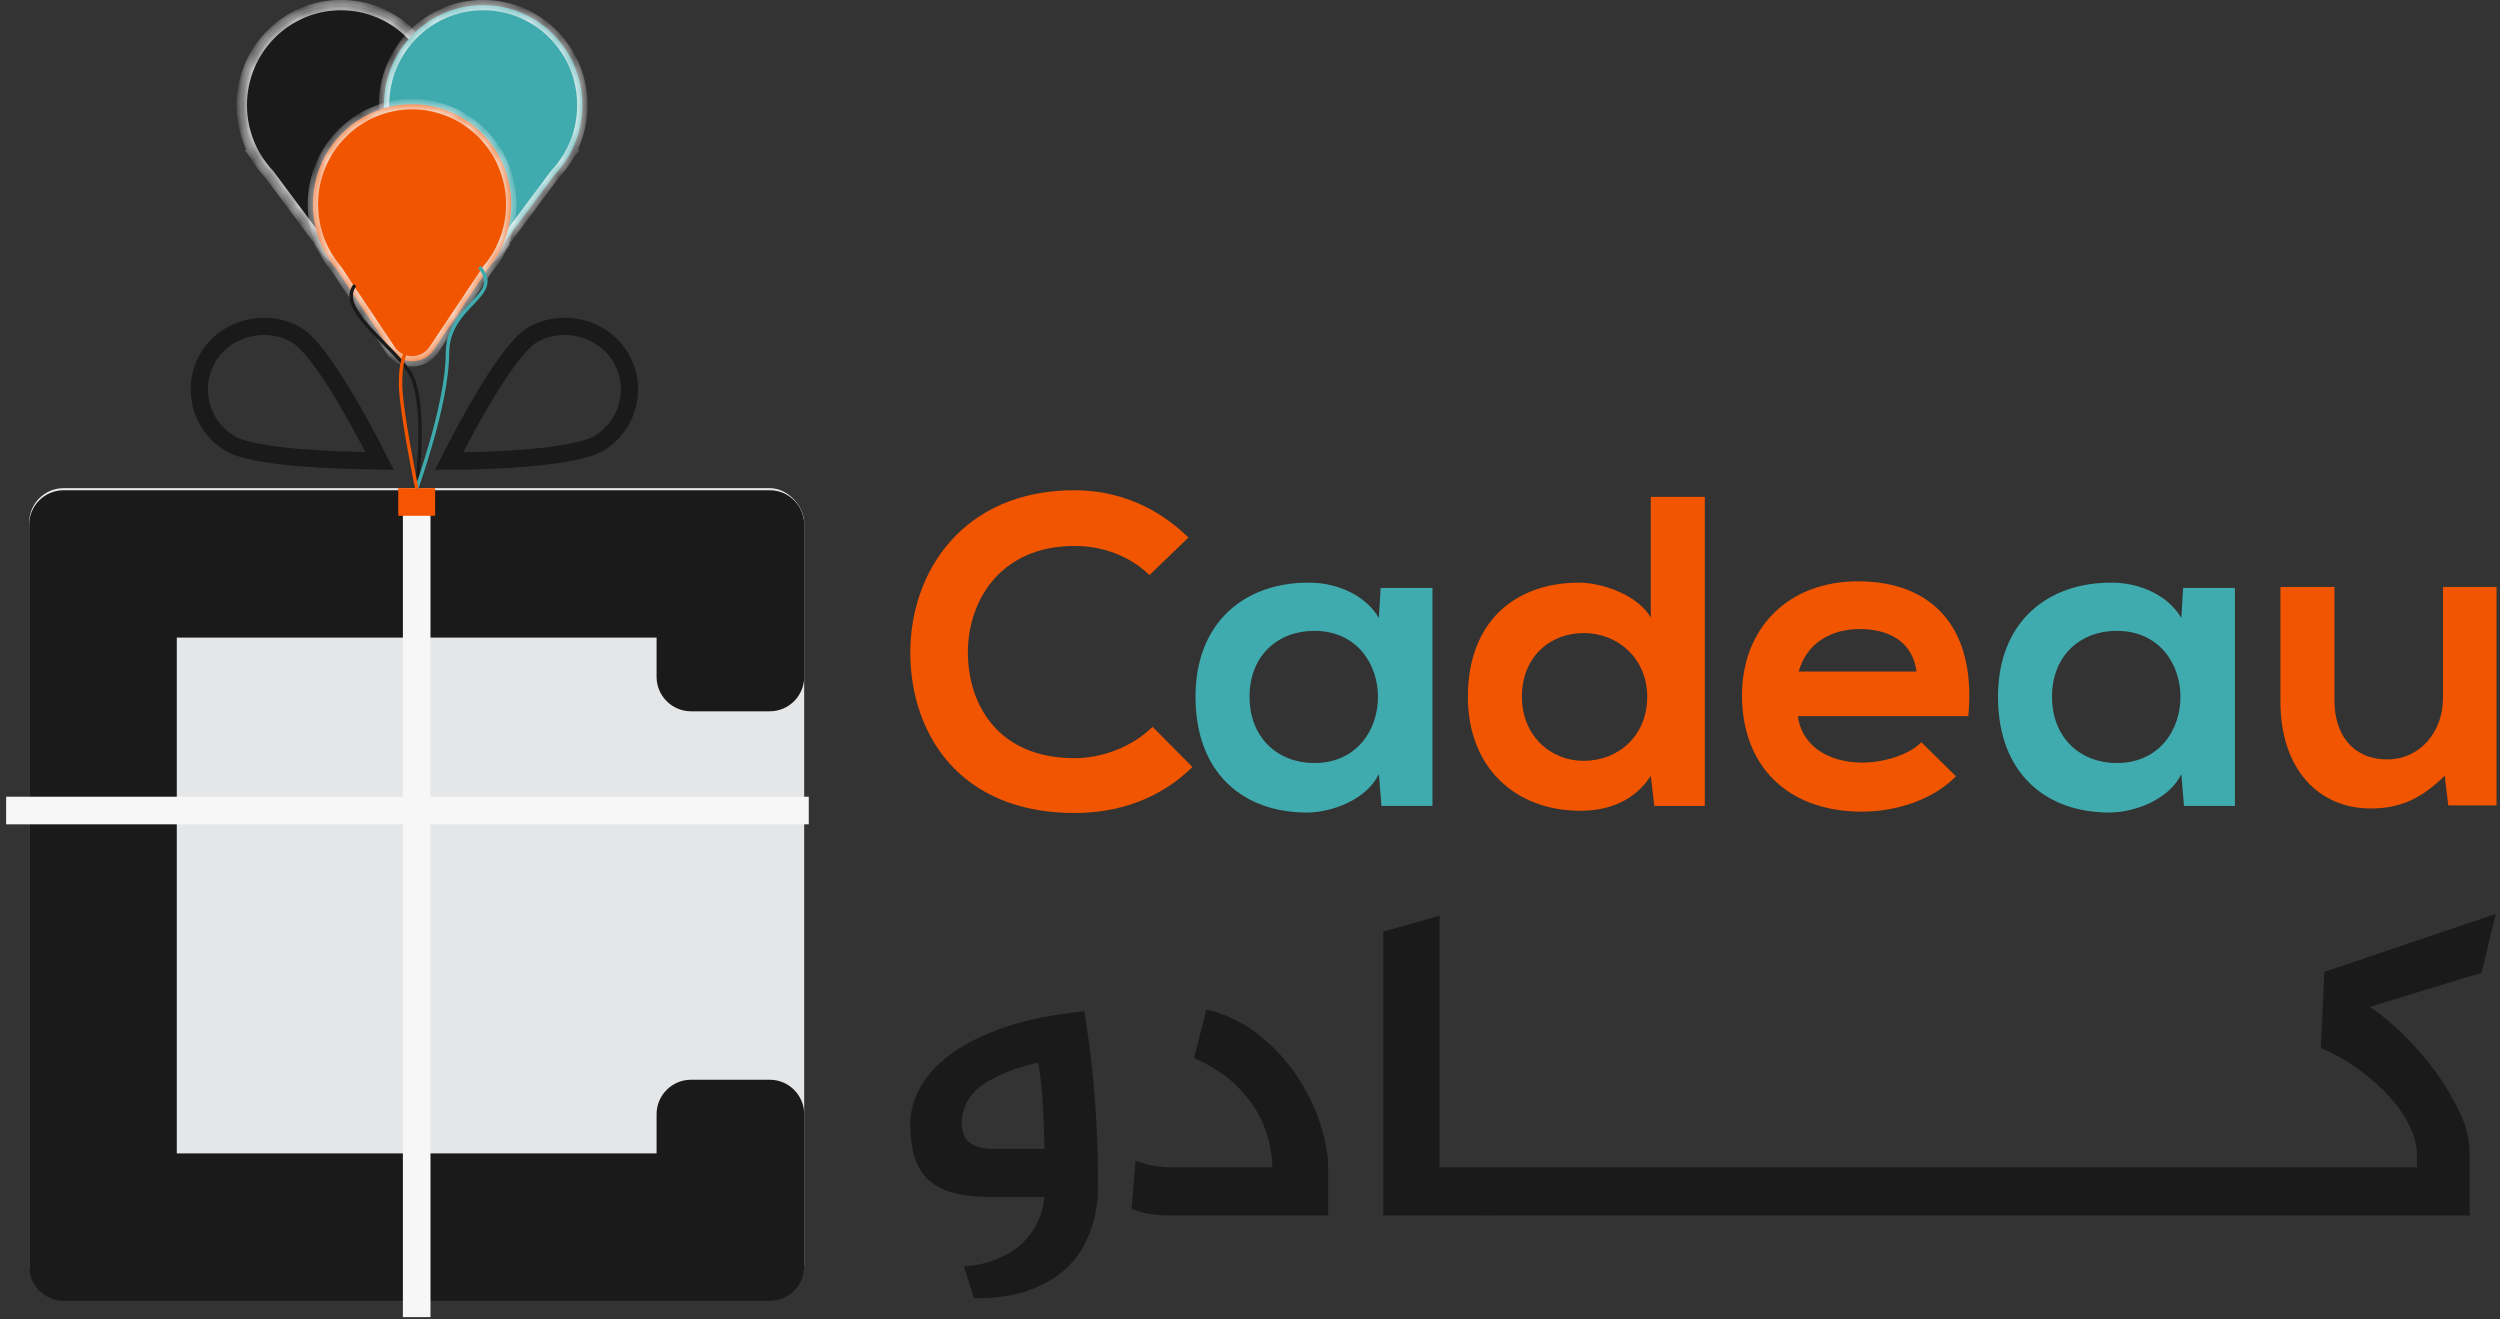 <svg width="163" height="86" viewBox="0 0 163 86" fill="none" xmlns="http://www.w3.org/2000/svg">
<rect x="0" y="0" width="163" height="86" fill="#333333" stroke="none"/>
<path d="M39.077 28.891L39.077 28.891C38.737 29.101 38.134 29.3 37.304 29.468C36.49 29.633 35.516 29.758 34.475 29.85C32.741 30.003 30.852 30.062 29.277 30.063C29.962 28.705 30.839 27.066 31.735 25.593C32.277 24.703 32.82 23.883 33.328 23.224C33.846 22.553 34.291 22.1 34.628 21.892L34.628 21.892C36.56 20.7 39.203 21.303 40.409 23.206C41.629 25.133 41.036 27.683 39.077 28.891Z" stroke="#1A1A1A" stroke-width="1.125"/>
<path d="M14.959 28.896L14.959 28.896C12.999 27.688 12.406 25.136 13.627 23.208L13.627 23.208C14.832 21.304 17.473 20.699 19.408 21.893L19.408 21.893C19.745 22.101 20.189 22.554 20.708 23.226C21.216 23.884 21.759 24.705 22.3 25.595C23.192 27.063 24.065 28.696 24.75 30.051C23.154 30.027 21.278 29.977 19.557 29.837C18.523 29.752 17.557 29.636 16.747 29.476C15.921 29.314 15.314 29.116 14.959 28.896Z" stroke="#1A1A1A" stroke-width="1.125"/>
<rect x="1.902" y="31.827" width="50.531" height="52.848" rx="2.25" fill="#E5E6E7"/>
<path fill-rule="evenodd" clip-rule="evenodd" d="M1.902 34.214C1.902 32.971 2.91 31.964 4.152 31.964H4.152H9.277H45.059H50.184C50.65 31.964 51.083 32.105 51.442 32.348C52.04 32.752 52.434 33.437 52.434 34.214L52.434 44.127C52.434 45.37 51.426 46.377 50.184 46.377H45.059C43.816 46.377 42.809 45.37 42.809 44.127V41.573H11.527V75.203H42.809V72.649C42.809 71.406 43.816 70.399 45.059 70.399H50.184C51.426 70.399 52.434 71.406 52.434 72.649V82.562L52.434 82.562C52.434 82.718 52.418 82.869 52.388 83.016C52.178 84.041 51.271 84.812 50.184 84.812H4.152C2.91 84.812 1.902 83.805 1.902 82.562V77.453L1.902 77.445V39.331L1.902 39.323V34.214Z" fill="#1A1A1A"/>
<path d="M27.168 32.728V84.976" stroke="#F7F7F7" stroke-width="1.8" stroke-linecap="square"/>
<path d="M1.301 52.846H51.832" stroke="#F7F7F7" stroke-width="1.8" stroke-linecap="square"/>
<rect x="25.965" y="31.826" width="2.406" height="1.802" fill="#F55500"/>
<mask id="path-8-inside-1_4_983" fill="white">
<path fill-rule="evenodd" clip-rule="evenodd" d="M28.169 9.452C28.554 8.557 28.744 7.56 28.69 6.518C28.503 2.918 25.459 0.153 21.893 0.341C18.326 0.529 15.586 3.6 15.774 7.2C15.828 8.241 16.121 9.212 16.597 10.063L16.584 10.064L16.64 10.139C16.897 10.585 17.205 10.995 17.554 11.365L21.305 16.395C22.034 17.372 23.523 17.293 24.146 16.245L27.362 10.835C27.664 10.438 27.921 10.007 28.127 9.548L28.184 9.452L28.169 9.452Z"/>
</mask>
<path fill-rule="evenodd" clip-rule="evenodd" d="M28.169 9.452C28.554 8.557 28.744 7.56 28.69 6.518C28.503 2.918 25.459 0.153 21.893 0.341C18.326 0.529 15.586 3.6 15.774 7.2C15.828 8.241 16.121 9.212 16.597 10.063L16.584 10.064L16.64 10.139C16.897 10.585 17.205 10.995 17.554 11.365L21.305 16.395C22.034 17.372 23.523 17.293 24.146 16.245L27.362 10.835C27.664 10.438 27.921 10.007 28.127 9.548L28.184 9.452L28.169 9.452Z" fill="#1A1A1A"/>
<path d="M28.69 6.518L28.353 6.536L28.353 6.536L28.69 6.518ZM28.169 9.452L27.859 9.319L27.645 9.818L28.187 9.789L28.169 9.452ZM21.893 0.341L21.875 0.004L21.893 0.341ZM15.774 7.2L16.111 7.182L15.774 7.2ZM16.597 10.063L16.614 10.4L17.156 10.371L16.891 9.898L16.597 10.063ZM16.584 10.064L16.566 9.727L15.936 9.76L16.313 10.265L16.584 10.064ZM16.64 10.139L16.932 9.97L16.922 9.953L16.911 9.937L16.64 10.139ZM17.554 11.365L17.825 11.163L17.813 11.147L17.799 11.133L17.554 11.365ZM21.305 16.395L21.035 16.597L21.035 16.597L21.305 16.395ZM24.146 16.245L24.436 16.417L24.436 16.417L24.146 16.245ZM27.362 10.835L27.094 10.63L27.082 10.646L27.072 10.662L27.362 10.835ZM28.127 9.548L27.837 9.376L27.827 9.392L27.819 9.41L28.127 9.548ZM28.184 9.452L28.474 9.624L28.797 9.081L28.167 9.115L28.184 9.452ZM28.353 6.536C28.405 7.524 28.224 8.47 27.859 9.319L28.479 9.586C28.884 8.643 29.084 7.595 29.027 6.501L28.353 6.536ZM21.91 0.678C25.288 0.5 28.175 3.119 28.353 6.536L29.027 6.501C28.83 2.718 25.631 -0.194 21.875 0.004L21.91 0.678ZM16.111 7.182C15.933 3.765 18.532 0.856 21.91 0.678L21.875 0.004C18.119 0.202 15.24 3.434 15.437 7.217L16.111 7.182ZM16.891 9.898C16.44 9.092 16.162 8.171 16.111 7.182L15.437 7.217C15.493 8.311 15.802 9.333 16.302 10.228L16.891 9.898ZM16.579 9.726L16.566 9.727L16.601 10.401L16.614 10.4L16.579 9.726ZM16.313 10.265L16.37 10.341L16.911 9.937L16.854 9.862L16.313 10.265ZM17.799 11.133C17.468 10.783 17.176 10.393 16.932 9.97L16.348 10.308C16.618 10.776 16.941 11.209 17.309 11.597L17.799 11.133ZM17.284 11.567L21.035 16.597L21.576 16.193L17.825 11.163L17.284 11.567ZM21.035 16.597C21.908 17.767 23.69 17.672 24.436 16.417L23.856 16.073C23.355 16.914 22.161 16.977 21.576 16.193L21.035 16.597ZM24.436 16.417L27.652 11.007L27.072 10.662L23.856 16.073L24.436 16.417ZM27.819 9.41C27.624 9.845 27.38 10.255 27.094 10.63L27.631 11.039C27.948 10.623 28.218 10.169 28.435 9.686L27.819 9.41ZM28.417 9.721L28.474 9.624L27.894 9.279L27.837 9.376L28.417 9.721ZM28.167 9.115L28.151 9.115L28.187 9.789L28.202 9.789L28.167 9.115Z" fill="#F7F7F7" mask="url(#path-8-inside-1_4_983)"/>
<mask id="path-10-inside-2_4_983" fill="white">
<path fill-rule="evenodd" clip-rule="evenodd" d="M25.566 9.452C25.181 8.557 24.99 7.56 25.044 6.518C25.232 2.918 28.275 0.153 31.842 0.341C35.409 0.529 38.148 3.6 37.961 7.2C37.907 8.241 37.614 9.212 37.138 10.063L37.151 10.064L37.094 10.139C36.837 10.585 36.53 10.995 36.18 11.365L32.429 16.395C31.7 17.372 30.212 17.293 29.588 16.245L26.372 10.835C26.071 10.438 25.814 10.007 25.608 9.548L25.55 9.452L25.566 9.452Z"/>
</mask>
<path fill-rule="evenodd" clip-rule="evenodd" d="M25.566 9.452C25.181 8.557 24.99 7.56 25.044 6.518C25.232 2.918 28.275 0.153 31.842 0.341C35.409 0.529 38.148 3.6 37.961 7.2C37.907 8.241 37.614 9.212 37.138 10.063L37.151 10.064L37.094 10.139C36.837 10.585 36.53 10.995 36.18 11.365L32.429 16.395C31.7 17.372 30.212 17.293 29.588 16.245L26.372 10.835C26.071 10.438 25.814 10.007 25.608 9.548L25.55 9.452L25.566 9.452Z" fill="#3FABAE"/>
<path d="M25.044 6.518L25.381 6.536L25.381 6.536L25.044 6.518ZM25.566 9.452L25.876 9.319L26.09 9.818L25.548 9.789L25.566 9.452ZM31.842 0.341L31.824 0.678L31.842 0.341ZM37.961 7.2L38.298 7.217L37.961 7.2ZM37.138 10.063L37.12 10.4L36.578 10.371L36.843 9.898L37.138 10.063ZM37.151 10.064L37.168 9.727L37.798 9.76L37.421 10.265L37.151 10.064ZM37.094 10.139L36.802 9.97L36.812 9.953L36.824 9.937L37.094 10.139ZM36.18 11.365L35.91 11.163L35.922 11.147L35.935 11.133L36.18 11.365ZM32.429 16.395L32.7 16.597L32.7 16.597L32.429 16.395ZM29.588 16.245L29.298 16.417L29.298 16.417L29.588 16.245ZM26.372 10.835L26.641 10.63L26.652 10.646L26.662 10.662L26.372 10.835ZM25.608 9.548L25.898 9.376L25.908 9.392L25.916 9.41L25.608 9.548ZM25.55 9.452L25.26 9.624L24.938 9.081L25.568 9.115L25.55 9.452ZM25.381 6.536C25.33 7.524 25.511 8.47 25.876 9.319L25.256 9.586C24.851 8.643 24.65 7.595 24.707 6.501L25.381 6.536ZM31.824 0.678C28.447 0.5 25.559 3.119 25.381 6.536L24.707 6.501C24.904 2.718 28.104 -0.194 31.86 0.004L31.824 0.678ZM37.624 7.182C37.802 3.765 35.202 0.856 31.824 0.678L31.86 0.004C35.615 0.202 38.495 3.434 38.298 7.217L37.624 7.182ZM36.843 9.898C37.294 9.092 37.572 8.171 37.624 7.182L38.298 7.217C38.241 8.311 37.933 9.333 37.432 10.228L36.843 9.898ZM37.155 9.726L37.168 9.727L37.133 10.401L37.12 10.4L37.155 9.726ZM37.421 10.265L37.365 10.341L36.824 9.937L36.88 9.862L37.421 10.265ZM35.935 11.133C36.267 10.783 36.558 10.393 36.802 9.97L37.387 10.308C37.116 10.776 36.793 11.209 36.425 11.597L35.935 11.133ZM36.451 11.567L32.7 16.597L32.158 16.193L35.91 11.163L36.451 11.567ZM32.7 16.597C31.827 17.767 30.045 17.672 29.298 16.417L29.879 16.073C30.379 16.914 31.574 16.977 32.158 16.193L32.7 16.597ZM29.298 16.417L26.082 11.007L26.662 10.662L29.879 16.073L29.298 16.417ZM25.916 9.41C26.111 9.845 26.355 10.255 26.641 10.63L26.104 11.039C25.787 10.623 25.516 10.169 25.3 9.686L25.916 9.41ZM25.317 9.721L25.26 9.624L25.84 9.279L25.898 9.376L25.317 9.721ZM25.568 9.115L25.583 9.115L25.548 9.789L25.532 9.789L25.568 9.115Z" fill="#F7F7F7" mask="url(#path-10-inside-2_4_983)"/>
<mask id="path-12-inside-3_4_983" fill="white">
<path fill-rule="evenodd" clip-rule="evenodd" d="M32.661 16.224C33.091 15.349 33.333 14.364 33.333 13.322C33.333 9.717 30.438 6.794 26.867 6.794C23.296 6.794 20.401 9.717 20.401 13.322C20.401 14.364 20.643 15.349 21.073 16.224H21.06L21.114 16.305C21.347 16.762 21.632 17.188 21.961 17.574L25.445 22.796C26.122 23.81 27.613 23.81 28.29 22.796L31.773 17.574C32.102 17.188 32.387 16.762 32.62 16.305L32.675 16.224H32.661Z"/>
</mask>
<path fill-rule="evenodd" clip-rule="evenodd" d="M32.661 16.224C33.091 15.349 33.333 14.364 33.333 13.322C33.333 9.717 30.438 6.794 26.867 6.794C23.296 6.794 20.401 9.717 20.401 13.322C20.401 14.364 20.643 15.349 21.073 16.224H21.06L21.114 16.305C21.347 16.762 21.632 17.188 21.961 17.574L25.445 22.796C26.122 23.81 27.613 23.81 28.29 22.796L31.773 17.574C32.102 17.188 32.387 16.762 32.62 16.305L32.675 16.224H32.661Z" fill="#F25500"/>
<path d="M32.661 16.224L32.358 16.074L32.119 16.561H32.661V16.224ZM21.073 16.224V16.561H21.616L21.376 16.074L21.073 16.224ZM21.06 16.224V15.886H20.429L20.779 16.411L21.06 16.224ZM21.114 16.305L21.415 16.152L21.406 16.135L21.395 16.118L21.114 16.305ZM21.961 17.574L22.242 17.387L22.231 17.371L22.218 17.356L21.961 17.574ZM25.445 22.796L25.726 22.608L25.726 22.608L25.445 22.796ZM28.29 22.796L28.009 22.608L28.009 22.608L28.29 22.796ZM31.773 17.574L31.516 17.356L31.504 17.371L31.493 17.387L31.773 17.574ZM32.62 16.305L32.339 16.118L32.328 16.135L32.319 16.152L32.62 16.305ZM32.675 16.224L32.956 16.411L33.306 15.886H32.675V16.224ZM32.996 13.322C32.996 14.312 32.766 15.246 32.358 16.074L32.964 16.373C33.417 15.453 33.671 14.417 33.671 13.322H32.996ZM26.867 7.131C30.249 7.131 32.996 9.9 32.996 13.322H33.671C33.671 9.533 30.628 6.456 26.867 6.456V7.131ZM20.739 13.322C20.739 9.9 23.486 7.131 26.867 7.131V6.456C23.107 6.456 20.064 9.533 20.064 13.322H20.739ZM21.376 16.074C20.968 15.246 20.739 14.312 20.739 13.322H20.064C20.064 14.417 20.318 15.453 20.771 16.373L21.376 16.074ZM21.073 15.886H21.06V16.561H21.073V15.886ZM20.779 16.411L20.834 16.493L21.395 16.118L21.34 16.036L20.779 16.411ZM22.218 17.356C21.906 16.989 21.636 16.585 21.415 16.152L20.814 16.459C21.059 16.939 21.358 17.387 21.704 17.793L22.218 17.356ZM21.68 17.762L25.164 22.983L25.726 22.608L22.242 17.387L21.68 17.762ZM25.164 22.983C25.975 24.198 27.76 24.198 28.57 22.983L28.009 22.608C27.466 23.423 26.269 23.423 25.726 22.608L25.164 22.983ZM28.57 22.983L32.054 17.762L31.493 17.387L28.009 22.608L28.57 22.983ZM32.319 16.152C32.098 16.585 31.828 16.989 31.516 17.356L32.031 17.793C32.376 17.387 32.676 16.939 32.921 16.459L32.319 16.152ZM32.901 16.493L32.956 16.411L32.394 16.036L32.339 16.118L32.901 16.493ZM32.675 15.886H32.661V16.561H32.675V15.886Z" fill="#F7F7F7" mask="url(#path-12-inside-3_4_983)"/>
<path d="M27.168 31.826C27.168 31.826 27.911 26.041 26.672 24.222C25.434 22.404 21.958 20.097 23.14 18.594" stroke="#1A1A1A" stroke-width="0.225"/>
<path d="M27.168 31.826C27.168 31.826 29.174 26.301 29.174 23.052C29.174 19.804 32.904 19.338 31.262 17.413" stroke="#3FABAE" stroke-width="0.225"/>
<path d="M27.168 31.826C27.168 31.826 26.115 26.662 26.115 25.037C26.115 23.413 26.401 23.18 26.717 22.218" stroke="#F25500" stroke-width="0.225"/>
<path d="M75.147 47.386C73.818 48.712 71.826 49.433 70.064 49.433C65.069 49.433 63.135 45.945 63.106 42.601C63.077 39.228 65.185 35.596 70.064 35.596C71.826 35.596 73.616 36.201 74.944 37.498L77.485 35.048C75.406 33.002 72.808 31.964 70.064 31.964C62.759 31.964 59.323 37.325 59.352 42.601C59.381 47.847 62.557 53.007 70.064 53.007C72.981 53.007 75.666 52.056 77.745 50.009L75.147 47.386Z" fill="#F25500"/>
<path fill-rule="evenodd" clip-rule="evenodd" d="M85.368 37.989C87.274 37.989 89.093 38.882 89.902 40.295L90.017 38.334H93.396V52.546H90.075L89.902 50.47C89.093 52.142 86.87 52.949 85.282 52.978C81.066 53.007 77.947 50.413 77.947 45.426C77.947 40.525 81.21 37.96 85.368 37.989ZM85.686 49.75C91.23 49.75 91.23 41.131 85.686 41.131C83.347 41.131 81.47 42.716 81.47 45.426C81.47 48.135 83.347 49.75 85.686 49.75Z" fill="#3FABAE"/>
<path fill-rule="evenodd" clip-rule="evenodd" d="M107.631 40.266V32.396H111.154V52.546H107.862L107.631 50.586C106.534 52.286 104.772 52.863 103.04 52.863C98.853 52.863 95.706 50.096 95.706 45.426C95.706 40.525 98.795 37.989 102.953 37.989C104.455 37.989 106.794 38.796 107.631 40.266ZM107.4 45.426C107.4 42.947 105.494 41.275 103.271 41.275C101.019 41.275 99.228 42.86 99.228 45.426C99.228 47.905 101.019 49.605 103.271 49.605C105.494 49.605 107.4 47.991 107.4 45.426Z" fill="#F25500"/>
<path fill-rule="evenodd" clip-rule="evenodd" d="M121.145 37.902C125.909 37.902 128.883 40.842 128.334 46.694H117.218C117.449 48.453 118.979 49.721 121.462 49.721C122.762 49.721 124.465 49.231 125.274 48.395L127.526 50.614C126.024 52.171 123.57 52.92 121.404 52.92C116.496 52.92 113.579 49.894 113.579 45.339C113.579 41.015 116.525 37.902 121.145 37.902ZM121.26 41.015C119.354 41.015 117.795 41.938 117.275 43.783H124.956C124.725 41.938 123.281 41.015 121.26 41.015Z" fill="#F25500"/>
<path fill-rule="evenodd" clip-rule="evenodd" d="M137.69 37.989C139.596 37.989 141.415 38.882 142.223 40.295L142.339 38.334H145.717V52.546H142.397L142.223 50.47C141.415 52.142 139.191 52.949 137.603 52.978C133.388 53.007 130.269 50.413 130.269 45.426C130.269 40.525 133.532 37.96 137.69 37.989ZM138.008 49.75C143.552 49.75 143.552 41.131 138.008 41.131C135.669 41.131 133.792 42.716 133.792 45.426C133.792 48.135 135.669 49.75 138.008 49.75Z" fill="#3FABAE"/>
<path d="M148.684 38.27V45.736C148.684 50.146 151.167 52.712 154.574 52.712C156.567 52.712 157.924 52.02 159.397 50.578L159.628 52.51H162.775V38.27H159.281V45.534C159.281 47.696 157.808 49.512 155.643 49.512C153.391 49.512 152.207 47.869 152.207 45.707V38.27H148.684Z" fill="#F25500"/>
<path d="M161.021 79.248V75.242C161.021 74.338 160.809 73.44 160.385 72.546C159.962 71.653 159.442 70.773 158.826 69.909C158.249 69.121 157.589 68.352 156.848 67.603C156.107 66.853 155.332 66.2 154.524 65.642L161.8 63.423L162.724 59.589L151.55 63.365L151.319 68.323C152.243 68.727 153.09 69.212 153.86 69.779C154.63 70.346 155.289 70.937 155.837 71.552C156.386 72.167 156.814 72.796 157.122 73.44C157.43 74.084 157.584 74.684 157.584 75.242V76.106H147.767V76.108H96.949V79.248H161.021Z" fill="#1A1A1A"/>
<path d="M90.19 60.742L93.857 59.704V76.106H97.091V79.248H90.19V60.742Z" fill="#1A1A1A"/>
<path d="M74.037 75.674C74.249 75.751 74.48 75.828 74.73 75.904C74.942 75.962 75.192 76.01 75.481 76.049C75.769 76.087 76.087 76.106 76.433 76.106H82.959C82.959 75.741 82.901 75.256 82.786 74.651C82.671 74.045 82.439 73.406 82.093 72.734C81.746 72.061 81.236 71.393 80.563 70.73C79.889 70.067 78.984 69.486 77.848 68.986L78.657 65.815C79.985 66.142 81.15 66.714 82.151 67.531C83.152 68.347 83.98 69.26 84.634 70.269C85.288 71.278 85.779 72.306 86.107 73.353C86.434 74.401 86.597 75.318 86.597 76.106V79.248H76.174C75.827 79.248 75.509 79.229 75.221 79.191C74.932 79.152 74.682 79.104 74.47 79.047C74.22 78.97 73.989 78.893 73.777 78.816L74.037 75.674Z" fill="#1A1A1A"/>
<path fill-rule="evenodd" clip-rule="evenodd" d="M71.566 78.047C71.585 77.624 71.594 77.346 71.594 77.211C71.594 75.405 71.527 73.584 71.392 71.749C71.258 69.913 71.027 67.977 70.699 65.94C68.697 66.132 66.979 66.474 65.545 66.964C64.111 67.454 62.937 68.035 62.022 68.708C61.108 69.38 60.434 70.11 60.001 70.898C59.568 71.686 59.351 72.474 59.351 73.262C59.351 74.069 59.438 74.775 59.611 75.381C59.785 75.986 60.078 76.486 60.492 76.88C60.906 77.274 61.445 77.567 62.109 77.759C62.773 77.951 63.596 78.047 64.578 78.047H68.101C68.043 78.605 67.918 79.095 67.725 79.517C67.533 79.94 67.306 80.31 67.047 80.627C66.787 80.944 66.503 81.213 66.195 81.434C65.887 81.655 65.579 81.833 65.271 81.968C64.539 82.314 63.731 82.515 62.845 82.573L63.51 84.648C64.895 84.648 66.055 84.485 66.989 84.158C67.922 83.832 68.688 83.414 69.284 82.904C69.881 82.395 70.338 81.838 70.656 81.233C70.974 80.627 71.2 80.051 71.335 79.503C71.469 78.955 71.546 78.47 71.566 78.047ZM67.999 72.109C68.048 73.051 68.081 73.983 68.101 74.905H64.78C64.049 74.905 63.519 74.761 63.192 74.473C62.865 74.184 62.701 73.762 62.701 73.204C62.739 72.147 63.211 71.311 64.116 70.697C65.021 70.082 66.214 69.611 67.696 69.284C67.85 70.226 67.951 71.167 67.999 72.109Z" fill="#1A1A1A"/>
</svg>
